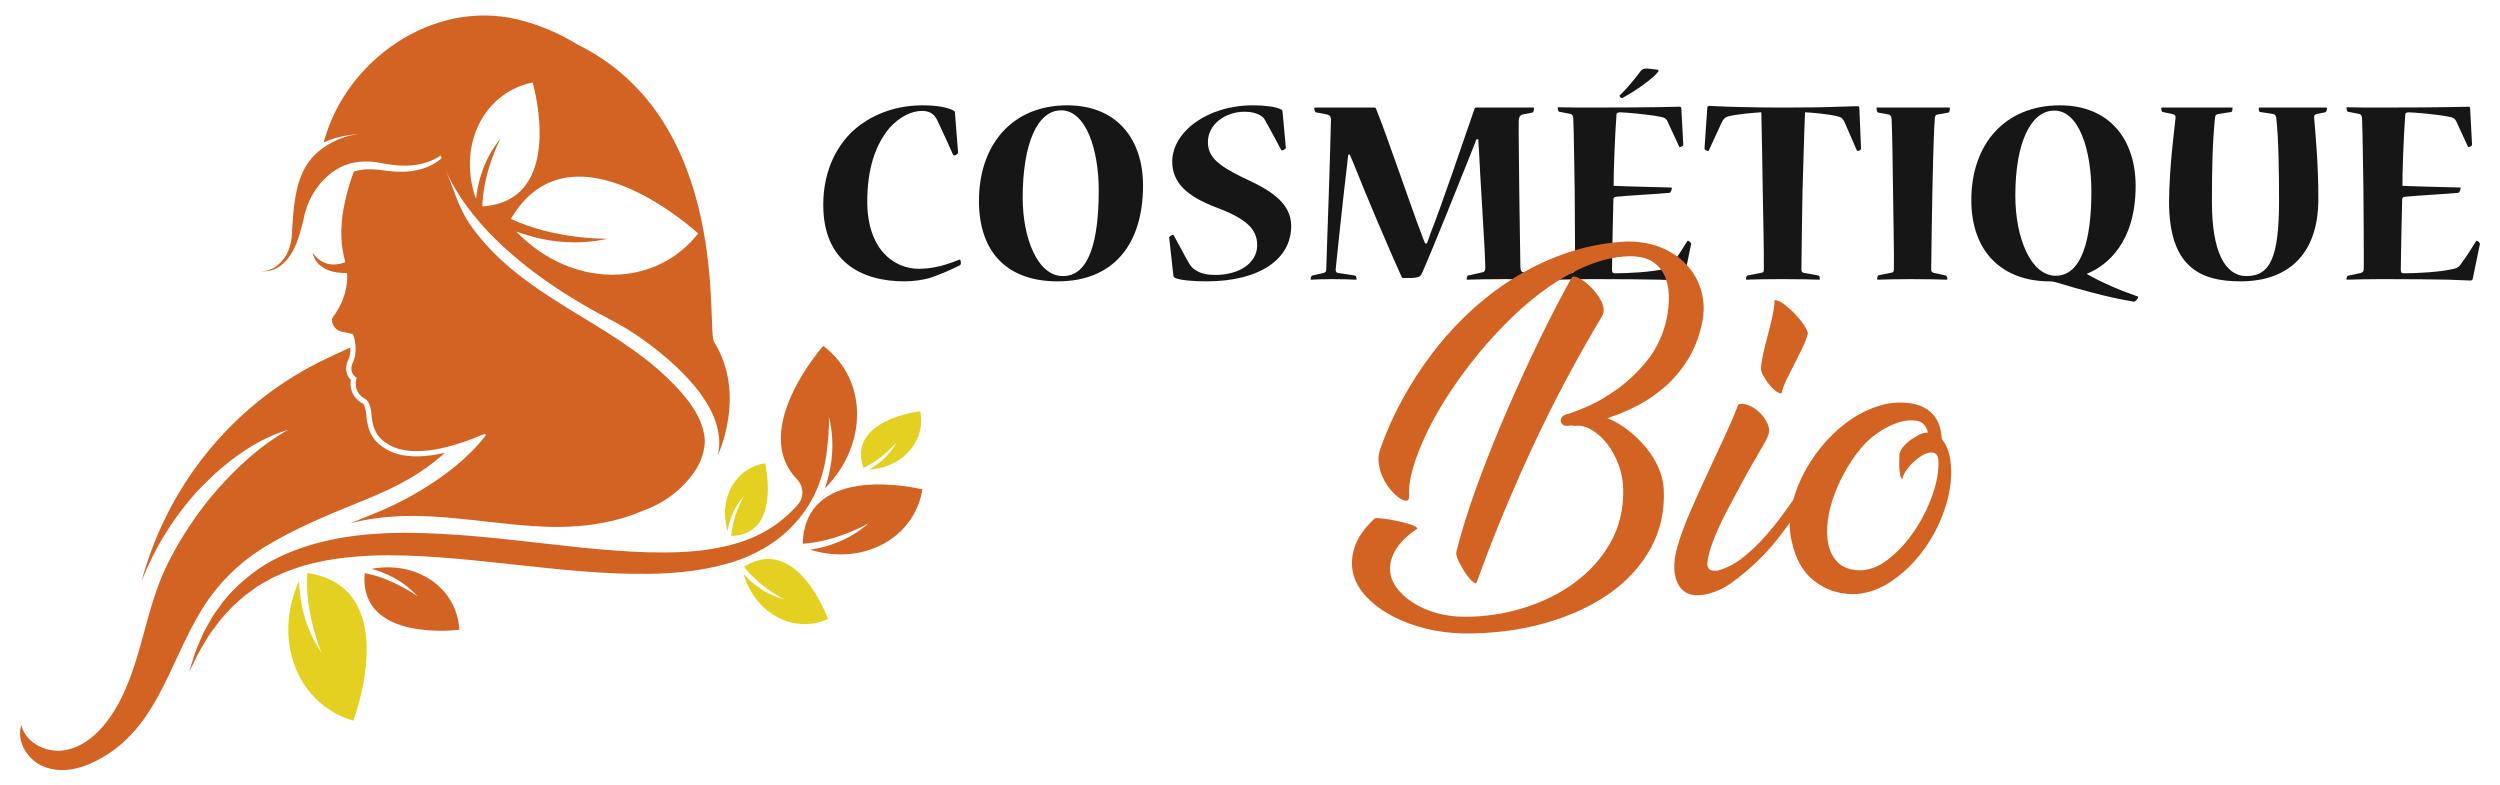 <?xml version="1.0" encoding="utf-8"?>
<!-- Generator: Adobe Illustrator 16.0.0, SVG Export Plug-In . SVG Version: 6.00 Build 0)  -->
<!DOCTYPE svg PUBLIC "-//W3C//DTD SVG 1.1//EN" "http://www.w3.org/Graphics/SVG/1.1/DTD/svg11.dtd">
<svg version="1.1" id="Calque_1" xmlns="http://www.w3.org/2000/svg" xmlns:xlink="http://www.w3.org/1999/xlink" x="0px" y="0px"
	 width="184.599px" height="58px" viewBox="0 0 184.599 58" enable-background="new 0 0 184.599 58" xml:space="preserve">
<g>
	<g>
		<g id="XMLID_5442_">
			<g id="XMLID_3593_">
				<path id="XMLID_3595_" fill="#D36322" d="M68.109,36.134c-0.126,0.783-0.412,1.523-0.848,2.182l0,0l0,0
					c-0.563,0.852-1.378,1.563-2.413,2.033c-1.569,0.715-3.364,0.756-5.018,0.24c1.164-0.172,2.839-0.65,4.309-1.953
					c0,0-2.358,1.361-4.867,1.514C59.44,33.984,68.109,36.134,68.109,36.134z"/>
				<path id="XMLID_4922_" fill="#E4D020" d="M61.143,45.707c-0.543,0.248-1.128,0.377-1.72,0.377l0,0l0,0
					c-0.771,0.004-1.553-0.209-2.282-0.662c-1.103-0.684-1.875-1.793-2.242-3.045c0.593,0.66,1.592,1.51,3.021,1.885
					c0,0-1.837-0.908-2.98-2.416C58.874,39.378,61.143,45.707,61.143,45.707z"/>
				<path id="XMLID_4921_" fill="#E4D020" d="M56.495,34.205c-0.478,0.072-0.932,0.242-1.334,0.504l0,0l0,0
					c-0.523,0.34-0.961,0.832-1.256,1.461c-0.444,0.953-0.479,2.047-0.177,3.061c0.111-0.711,0.416-1.732,1.218-2.619
					c0,0-0.845,1.432-0.952,2.961C57.756,39.503,56.495,34.205,56.495,34.205z"/>
				<path id="XMLID_4372_" fill="#E4D020" d="M67.953,30.367c0.095,0.477,0.087,0.961-0.022,1.43l0,0l0,0
					c-0.143,0.605-0.457,1.186-0.948,1.674c-0.746,0.742-1.765,1.146-2.818,1.203c0.628-0.346,1.484-0.977,2.049-2.033
					c0,0-1.06,1.279-2.462,1.9C62.539,30.976,67.953,30.367,67.953,30.367z"/>
				<path id="XMLID_5149_" fill="#D36322" d="M27.555,36.658c0.076-0.033,0.243-0.105,0.477-0.213
					c2.187-0.941,3.735-2.02,4.829-3.014c-1.393,0.324-2.573,0.357-3.519,0.086c-0.277-0.08-0.537-0.188-0.772-0.318
					c-0.966-0.539-1.419-1.277-1.516-2.477c-0.066-0.813-0.26-0.926-0.297-0.941l-0.038-0.012l-0.033-0.021
					c-0.843-0.535-0.837-1.328-0.779-1.697c-0.262-0.26-0.488-0.721-0.242-1.361l0.018-0.039c0.167-0.324,0.204-0.679,0.19-0.99
					l-1.36,0.62c-0.3,0.142-0.648,0.31-1.037,0.507c-6.489,3.287-11.14,9.188-13.018,16.102c0.241-0.6,0.511-1.197,0.8-1.779
					c0.401-0.791,0.837-1.555,1.321-2.281c0.238-0.361,0.487-0.715,0.744-1.055c0.255-0.342,0.519-0.67,0.789-0.982
					c0.533-0.631,1.104-1.201,1.657-1.711c0.551-0.516,1.11-0.961,1.642-1.352c0.529-0.393,1.042-0.715,1.506-0.977
					c0.464-0.266,0.887-0.461,1.236-0.613c0.35-0.15,0.636-0.248,0.827-0.313c0.194-0.061,0.297-0.092,0.297-0.092
					s-0.093,0.055-0.268,0.156c-0.177,0.1-0.425,0.26-0.74,0.463c-0.312,0.209-0.681,0.473-1.091,0.791
					c-0.409,0.318-0.851,0.701-1.319,1.129c-0.464,0.434-0.946,0.924-1.441,1.457c-0.495,0.535-0.976,1.119-1.457,1.746
					c-0.478,0.627-0.938,1.299-1.377,1.998c-0.436,0.701-0.849,1.438-1.222,2.186c-1.844,3.699-1.936,8.277-4.47,11.617
					c-0.8,1.053-1.913,1.961-3.227,2.135c-0.064,0.008-0.129,0.016-0.195,0.018c-1.26,0.078-2.614-0.674-2.896-1.9
					c-0.363,1.162,0.391,2.479,1.491,3c1.1,0.523,2.426,0.373,3.541-0.117c4.992-2.189,5.746-7.332,8.361-11.51
					c1.151-1.838,2.708-3.367,4.556-4.506c2.233-1.373,4.662-2.363,7.01-3.32C26.876,36.935,27.218,36.796,27.555,36.658z"/>
				<path id="XMLID_5153_" fill="#D36322" d="M45.068,23.601c0.683,0.356,1.351,0.74,1.986,1.176
					c2.279,1.563,6.816,5.191,5.948,8.84c0,0,2.148-4.469-0.269-8.365c-0.603-0.646,1.398-16.309-10.091-21.965
					c-1.353-0.831-2.828-1.466-4.424-1.851c-6.266-1.506-12.701,3.006-14.316,9.078c1.13-0.505,2.244-0.605,2.802-0.622
					c-1.335,0.053-2.788,0.781-3.652,1.744c-1.352,1.507-1.395,3.996-1.513,5.9c-0.073,0.511-0.199,1.01-0.499,1.447
					c-0.381,0.555-0.956,1.064-1.777,1.029c1.33,0.174,2.219-0.987,2.648-2.095c0.213-0.546,0.35-1.117,0.497-1.683
					c0.121-0.693,0.351-1.269,0.599-1.732c0.009-0.016,0.016-0.035,0.024-0.05c0.004-0.008,0.012-0.018,0.018-0.027
					c0.391-0.704,0.813-1.116,0.922-1.215l-0.006,0.013c0.174-0.183,0.363-0.358,0.575-0.512c0.366-0.27,0.789-0.48,1.233-0.616
					c0.445-0.132,0.911-0.178,1.358-0.169c0.452,0.003,0.896,0.097,1.278,0.164c0.394,0.064,0.776,0.115,1.139,0.133
					c0.362,0.018,0.706,0.009,1.02-0.028c0.313-0.042,0.6-0.098,0.846-0.178c0.124-0.036,0.235-0.085,0.342-0.12
					c0.103-0.048,0.199-0.089,0.284-0.128c0.083-0.044,0.156-0.083,0.222-0.117c0.065-0.036,0.118-0.07,0.161-0.096
					c0.087-0.054,0.134-0.083,0.134-0.083s0.014,0.076,0.05,0.21c-0.072,0.065-0.166,0.144-0.298,0.238
					c-0.079,0.055-0.17,0.11-0.271,0.174c-0.103,0.056-0.213,0.119-0.336,0.172c-0.246,0.117-0.54,0.215-0.868,0.288
					c-0.329,0.073-0.692,0.12-1.077,0.125c-0.384,0.007-0.789-0.014-1.201-0.067c-0.102-0.014-0.206-0.028-0.31-0.042
					c-0.101-0.013-0.202-0.025-0.305-0.038c-0.205-0.02-0.395-0.031-0.602-0.034c-0.392-0.001-0.79,0.043-1.165,0.155
					c-0.024,0.007-0.043,0.024-0.052,0.046c-0.08,0.197-0.472,1.203-0.757,2.724c-0.008,0.045-0.017,0.09-0.024,0.134
					c-0.052,0.302-0.164,1.079-0.135,1.999c0.02,0.609,0.134,1.208,0.291,1.795c0,0-0.017,0.01-0.047,0.021
					c-0.257,0.107-1.507,0.537-2.363-0.714c0,0,0.166,1.558,2.542,1.499c0.06,0.892-0.143,2.061-1.102,3.343
					c-0.006,0.016-0.012,0.032-0.018,0.046c-0.021,0.434,0.275,0.855,0.739,0.949l0.772,0.161c0.021,0.017,0.037,0.03,0.059,0.048
					c0.075,0.215,0.399,1.246-0.054,2.125c-0.291,0.758,0.315,1.068,0.315,1.068l-0.034,0.119c-0.064,0.27-0.135,0.947,0.586,1.404
					c0.434,0.164,0.518,0.904,0.547,1.271c0.078,0.971,0.4,1.656,1.318,2.17c1.795,1,4.692,0.172,6.998-0.813
					c0.075-0.031,0.144,0.057,0.095,0.121c-2.542,3.309-7.088,5.281-7.672,5.525c-0.768,0.318-1.54,0.629-2.308,0.947
					c1.383-0.367,3.008-0.559,4.712-0.543c0.241,0.004,0.482,0,0.731,0.014c0.239,0.01,0.479,0.023,0.721,0.035
					c0.499,0.027,0.985,0.063,1.477,0.111c0.985,0.086,1.968,0.211,2.938,0.314c0.971,0.113,1.931,0.203,2.866,0.27
					c0.483,0.029,0.958,0.047,1.427,0.064c0.207,0,0.413,0,0.618,0c0.231-0.006,0.462-0.014,0.689-0.02
					c0.839-0.037,1.704-0.137,2.483-0.287c0.789-0.148,1.527-0.348,2.189-0.59c0.272-0.102,0.533-0.203,0.785-0.309l0,0
					c0,0,2.016-0.625,3.419-2.404c0.518-0.609,0.801-1.201,0.95-1.691l0,0c0.158-0.52,0.172-0.928,0.165-1.121
					c-0.104-1.695-1.359-3.182-2.507-4.328c-4.489-4.479-10.959-6.127-14.756-11.481c-0.933-1.318-1.248-2.659-1.855-4.098
					C33.785,14.617,36.557,19.172,45.068,23.601z M51.551,17.24c-0.698,0.893-1.569,1.621-2.566,2.143h-0.002l0,0
					c-1.293,0.676-2.8,1.002-4.422,0.877c-2.459-0.189-4.728-1.381-6.442-3.165c1.575,0.587,4.003,1.146,6.74,0.533
					c0,0-3.891,0.074-7.134-1.468C42.194,8.562,51.551,17.24,51.551,17.24z M35.182,9.583c0.436-1.074,1.124-1.929,1.966-2.54l0,0v0
					c0.65-0.469,1.392-0.793,2.182-0.954c0,0,2.552,8.724-3.712,9.155c0.05-2.558,1.337-5.014,1.337-5.014
					c-1.262,1.55-1.68,3.274-1.807,4.465C34.556,13.035,34.521,11.209,35.182,9.583z"/>
				<path id="XMLID_4378_" fill="#D36322" d="M63.275,30.964c0.07-1.273-0.211-2.449-0.764-3.451l0,0H62.51
					c-0.425-0.771-1.011-1.441-1.722-1.975c0,0-5.476,6.178-1.949,9.836c0.495,0.514,0.555,1.32,0.091,1.867
					c-0.003,0.002-0.006,0.006-0.009,0.01c-0.67,0.771-1.552,1.525-2.649,2.107c-0.543,0.295-1.156,0.533-1.766,0.729
					c-0.17,0.047-0.341,0.094-0.512,0.141l-0.26,0.074l-0.237,0.047c-0.344,0.066-0.685,0.15-1.043,0.203
					c-1.424,0.227-2.964,0.266-4.563,0.23c-1.598-0.041-3.258-0.18-4.95-0.348c-1.701-0.188-3.428-0.381-5.154-0.57
					c-1.738-0.184-3.486-0.359-5.222-0.445c-1.735-0.094-3.46-0.117-5.134,0.02c-1.672,0.127-3.292,0.418-4.779,0.889
					c-1.484,0.469-2.842,1.119-3.93,1.949c-1.089,0.82-1.978,1.713-2.587,2.621c-0.155,0.227-0.33,0.424-0.451,0.65
					c-0.125,0.219-0.246,0.434-0.362,0.637c-0.11,0.209-0.234,0.395-0.318,0.592c-0.085,0.199-0.167,0.387-0.245,0.564
					c-0.335,0.703-0.482,1.283-0.609,1.674c-0.12,0.391-0.183,0.602-0.183,0.602s0.096-0.197,0.278-0.564
					c0.179-0.367,0.429-0.92,0.834-1.555c0.096-0.16,0.197-0.33,0.303-0.51c0.103-0.176,0.248-0.344,0.378-0.527
					c0.134-0.18,0.272-0.369,0.416-0.566c0.137-0.197,0.325-0.371,0.493-0.568c0.177-0.189,0.344-0.395,0.542-0.584
					c0.204-0.182,0.414-0.367,0.63-0.557c0.207-0.199,0.451-0.365,0.694-0.543c0.248-0.168,0.478-0.371,0.761-0.516
					c0.271-0.15,0.549-0.309,0.832-0.469c0.297-0.133,0.6-0.268,0.908-0.404c0.63-0.236,1.282-0.482,1.985-0.641
					c1.394-0.352,2.917-0.523,4.504-0.588c1.589-0.063,3.247,0.01,4.934,0.129c1.688,0.127,3.409,0.301,5.136,0.494
					c1.729,0.184,3.465,0.385,5.189,0.521c1.726,0.143,3.436,0.229,5.105,0.203c1.667-0.021,3.294-0.166,4.816-0.506
					c0.379-0.078,0.75-0.191,1.115-0.283l0.292-0.08l0.255-0.09c0.171-0.059,0.336-0.115,0.505-0.182
					c0.711-0.293,1.346-0.607,1.925-0.984c1.167-0.736,2.047-1.674,2.672-2.578c0.633-0.908,0.991-1.807,1.214-2.547
					c0.225-0.744,0.313-1.348,0.363-1.754c0.011-0.111,0.02-0.205,0.026-0.287c0.176-1.32,0.137-2.307,0.137-2.307
					c0.527,2.135,0.134,4.047-0.3,5.291C62.276,34.693,63.169,32.892,63.275,30.964z"/>
			</g>
		</g>
		<g>
			<path id="XMLID_5333_" fill="#E4D020" d="M26.082,53.214c-0.894-0.262-1.72-0.707-2.423-1.309l0,0l0,0
				c-0.915-0.785-1.625-1.838-2.024-3.119c-0.607-1.939-0.391-4.041,0.451-5.896c0.033,1.383,0.348,3.412,1.655,5.32
				c0,0-1.25-2.955-1.059-5.908C29.86,43.398,26.082,53.214,26.082,53.214z"/>
			<path id="XMLID_5332_" fill="#D36322" d="M33.913,46.501c-0.032-0.664-0.2-1.311-0.502-1.898l0,0l0,0
				c-0.389-0.764-1.001-1.43-1.819-1.924c-1.243-0.742-2.732-0.945-4.159-0.672c0.954,0.252,2.306,0.813,3.406,2.035
				c0,0-1.837-1.357-3.914-1.719C26.484,47.478,33.913,46.501,33.913,46.501z"/>
		</g>
	</g>
	<g>
		<g>
			<path fill="#161616" d="M60.789,15.119c0-2.673,1.131-4.586,2.447-5.676c1.296-1.049,2.962-1.666,4.916-1.666
				c1.008,0,1.81,0.144,2.262,0.391c0.082,0.041,0.103,0.103,0.103,0.206l0.226,2.879c0.021,0.103-0.185,0.227-0.288,0.227
				c-0.02,0-0.041,0-0.082-0.062c-0.391-0.864-0.843-1.872-1.172-2.55c-0.082-0.165-0.185-0.309-0.308-0.412
				c-0.124-0.123-0.391-0.267-0.802-0.267c-0.802,0-1.687,0.452-2.406,1.254c-1.09,1.295-1.646,3.105-1.646,5.429
				c0,3.538,1.954,4.977,3.825,4.977c0.391,0,0.905-0.061,1.193-0.123c0.576-0.103,1.152-0.308,1.79-0.555
				c0.062-0.021,0.103,0.062,0.103,0.267c0,0.062-0.021,0.103-0.062,0.144c-0.473,0.247-1.563,0.74-2.324,0.967
				c-0.371,0.103-1.09,0.227-1.769,0.227c-3.25,0-6.005-1.501-6.005-5.635V15.119z"/>
			<path fill="#161616" d="M78.085,20.775c-3.641,0-5.8-2.078-5.8-5.944c0-4.093,2.406-7.054,6.52-7.054
				c3.64,0,5.595,2.468,5.595,5.923c0,4.339-2.181,7.075-6.294,7.075H78.085z M78.497,20.384c1.893,0,2.633-2.51,2.633-6.335
				c0-3.002-0.946-5.902-2.777-5.902c-1.748,0-2.838,2.447-2.838,6.458c0,3.003,1.111,5.78,2.962,5.78H78.497z"/>
			<path fill="#161616" d="M95.341,16.702c0,2.386-2.263,4.073-6.251,4.073c-0.844,0-1.811-0.063-2.263-0.227
				c-0.103-0.041-0.164-0.082-0.187-0.205l-0.308-2.798c-0.021-0.062,0.206-0.206,0.268-0.206c0.04,0,0.063,0.021,0.082,0.062
				c0.391,0.699,0.761,1.439,1.152,2.098c0.145,0.226,0.246,0.329,0.492,0.473c0.33,0.227,0.844,0.33,1.4,0.33
				c1.768,0,3.104-0.865,3.104-2.201c0-1.234-0.884-1.975-3.002-2.776c-2.181-0.823-3.271-1.831-3.271-3.394
				c0-2.16,2.55-4.155,5.965-4.155c0.843,0,1.665,0.103,2.035,0.288c0.103,0.041,0.145,0.083,0.145,0.185l0.247,2.673
				c0,0.062-0.187,0.185-0.269,0.185c-0.04,0-0.061,0-0.082-0.041c-0.39-0.74-0.782-1.48-1.192-2.2
				c-0.082-0.144-0.165-0.247-0.391-0.371C92.75,8.353,92.421,8.25,91.906,8.25c-1.46,0-2.715,0.946-2.715,2.242
				c0,1.11,0.782,1.727,2.53,2.591c1.933,0.885,3.619,1.81,3.619,3.6V16.702z"/>
			<path fill="#161616" d="M113.232,7.941c0.041,0,0.041,0.021,0.041,0.062c0,0.123-0.041,0.288-0.122,0.308l-0.721,0.144
				c-0.226,0.062-0.268,0.226-0.287,0.453c-0.021,0.617,0.04,4.545,0.04,5.327c0.021,0.966,0.063,4.566,0.083,5.553
				c0.021,0.226,0.083,0.288,0.226,0.329l0.803,0.227c0.063,0.02,0.103,0.185,0.103,0.267c0,0.021,0,0.041-0.04,0.041
				c-0.412-0.021-1.214-0.041-2.284-0.041c-1.173,0-2.283,0.021-2.715,0.041c-0.062,0-0.062-0.021-0.062-0.062
				c0-0.082,0.042-0.227,0.104-0.246l1.11-0.248c0.144-0.041,0.164-0.185,0.164-0.37c-0.021-1.336-0.391-6.746-0.473-8.7
				c-0.02-0.226-0.042-0.493-0.042-0.74h-0.144c-0.103,0.267-0.205,0.535-0.267,0.699c-1.008,2.509-2.86,7.178-3.744,9.173
				c-0.123,0.268-0.227,0.329-0.74,0.37h-0.616c-0.083,0-0.145-0.021-0.164-0.103c-0.844-1.872-2.633-6.047-3.519-8.309
				c-0.061-0.165-0.226-0.494-0.286-0.699h-0.125c-0.02,0.226-0.062,0.535-0.081,0.72c-0.248,2.016-0.74,6.643-0.844,7.712
				c-0.021,0.206,0.041,0.288,0.185,0.309l1.235,0.186c0.061,0,0.122,0.144,0.122,0.267c0,0.021,0,0.041-0.062,0.041
				c-0.391-0.021-1.049-0.041-1.769-0.041c-0.658,0-1.173,0.021-1.522,0.041c-0.04,0-0.04-0.021-0.04-0.062
				c0-0.082,0.062-0.246,0.123-0.246l0.801-0.186c0.146-0.021,0.228-0.082,0.228-0.309c0.021-0.966,0.165-4.607,0.185-5.45
				c0.021-0.782,0.164-5.039,0.164-5.574c-0.02-0.206-0.061-0.308-0.286-0.37L97.15,8.291c-0.062-0.021-0.103-0.185-0.103-0.288
				c0-0.042,0.02-0.062,0.082-0.062h4.339c0.082,0,0.124,0.042,0.144,0.103c0.803,1.975,2.633,7.383,3.354,9.255
				c0.062,0.165,0.144,0.411,0.267,0.679h0.123c0.124-0.268,0.206-0.576,0.268-0.74c0.781-1.954,2.386-6.685,3.25-9.193
				c0.02-0.062,0.062-0.103,0.123-0.103H113.232z"/>
			<path fill="#161616" d="M124.338,20.61c-0.021,0.062-0.062,0.103-0.165,0.103c-0.145,0-0.617-0.021-1.645-0.062
				c-1.028-0.021-2.592-0.041-4.937-0.041c-0.803,0-1.83,0.021-2.509,0.041c-0.062,0-0.062-0.021-0.062-0.041
				c0-0.082,0.041-0.226,0.104-0.247l0.944-0.205c0.144-0.041,0.228-0.104,0.228-0.329c0.02-0.617-0.021-4.792-0.021-5.717
				c-0.021-0.802-0.063-4.648-0.103-5.327c0-0.247-0.082-0.329-0.205-0.37l-0.843-0.165c-0.042,0-0.104-0.144-0.104-0.288
				c0-0.021,0-0.041,0.041-0.041c0.494,0,0.967,0.021,1.398,0.021s0.822,0,1.152,0c4.586,0,6.17-0.062,6.415-0.062
				c0.083,0,0.125,0.041,0.125,0.124l0.143,2.694c0,0.062-0.185,0.165-0.245,0.165c-0.022,0-0.042,0-0.063-0.041
				c-0.288-0.638-0.576-1.255-0.884-1.913c-0.104-0.185-0.268-0.247-0.515-0.288c-0.905-0.185-2.694-0.329-3.003-0.329
				c-0.206,0.021-0.226,0.083-0.226,0.227c-0.104,1.254-0.228,4.524-0.206,5.203c1.419,0.062,3.723,0.103,4.257,0.124
				c0.041,0,0.041,0.021,0.041,0.041c0,0.124-0.103,0.35-0.165,0.35c-0.802,0.082-2.838,0.185-3.907,0.288
				c-0.185,0.021-0.247,0.062-0.247,0.226c-0.021,0.679-0.102,4.586-0.102,5.162c0,0.226,0.081,0.267,0.226,0.267
				c0.885,0,2.756-0.082,3.763-0.349c0.206-0.062,0.351-0.165,0.433-0.308c0.411-0.556,0.781-1.131,1.132-1.708
				c0.02-0.041,0.04-0.041,0.062-0.041c0.082,0.021,0.247,0.165,0.226,0.247L124.338,20.61z M119.751,7.242
				c-0.062,0-0.226-0.144-0.144-0.206c0.72-0.699,1.275-1.439,1.522-1.769c0.102-0.124,0.204-0.206,0.41-0.206
				c0.248,0,0.618,0.062,0.844,0.083c0.103,0.021,0.103,0.103,0.041,0.165c-0.267,0.411-1.666,1.419-2.571,1.892
				c-0.02,0.021-0.04,0.041-0.081,0.041H119.751z"/>
			<path fill="#161616" d="M137.418,10.985c0,0.082-0.164,0.165-0.247,0.165c-0.02,0-0.041-0.021-0.062-0.042l-0.904-2.077
				c-0.104-0.226-0.206-0.35-0.412-0.412c-0.698-0.206-2.139-0.309-2.509-0.329c-0.062,1.214-0.144,4.689-0.186,5.779
				c-0.02,1.152-0.082,4.998-0.082,5.82c0,0.205,0.082,0.246,0.227,0.268l1.027,0.186c0.063,0,0.104,0.123,0.104,0.246
				c0,0.041,0,0.062-0.062,0.062c-0.452-0.021-1.584-0.041-2.776-0.041c-1.09,0-2.098,0.021-2.551,0.041
				c-0.062,0-0.062-0.021-0.062-0.041c0-0.103,0.042-0.267,0.104-0.267l1.049-0.207c0.144-0.02,0.164-0.082,0.164-0.288
				c0.02-0.822-0.062-4.894-0.083-5.861c0-0.822-0.081-4.648-0.102-5.697c-0.35,0.021-1.769,0.124-2.468,0.309
				c-0.206,0.062-0.33,0.185-0.453,0.432l-0.946,2.057c-0.02,0.041-0.041,0.062-0.081,0.062c-0.063,0-0.248-0.103-0.248-0.165
				l0.206-3.023c0-0.082,0.042-0.144,0.144-0.144c0.165,0,0.556,0.021,1.398,0.062c0.864,0.021,2.16,0.062,4.093,0.062
				c1.872,0,3.167-0.021,4.031-0.062c0.863-0.021,1.296-0.041,1.439-0.041c0.083,0,0.124,0.041,0.124,0.144L137.418,10.985z"/>
			<path fill="#161616" d="M143.937,7.941c0.041,0,0.041,0.021,0.041,0.083c0,0.082-0.021,0.267-0.104,0.288l-0.801,0.144
				c-0.144,0.021-0.206,0.124-0.206,0.288c-0.104,1.316-0.164,4.71-0.186,5.656c-0.021,0.761-0.082,5.245-0.082,5.512
				c0,0.165,0.082,0.206,0.227,0.247l0.844,0.186c0.081,0.02,0.122,0.164,0.122,0.246c0,0.041-0.02,0.062-0.061,0.062
				c-0.351-0.021-1.462-0.041-2.612-0.041c-1.07,0-1.994,0.021-2.468,0.041c-0.041,0-0.041-0.021-0.041-0.062
				c0-0.103,0.041-0.246,0.103-0.268l0.946-0.186c0.144-0.02,0.184-0.082,0.184-0.267c0.022-0.822-0.04-4.299-0.061-5.697
				c-0.021-1.48-0.062-4.709-0.104-5.306c0-0.227-0.062-0.371-0.226-0.412l-0.782-0.144c-0.061-0.021-0.103-0.144-0.103-0.308
				c0-0.042,0-0.062,0.042-0.062H143.937z"/>
			<path fill="#161616" d="M157.694,13.741c0,4.134-2.097,5.882-3.618,6.479c1.09,0.638,2.508,1.233,3.763,1.666
				c0.021,0,0.042,0.021,0.042,0.041c0,0.124-0.206,0.35-0.309,0.35c-1.852-0.288-4.299-0.987-5.573-1.378
				c-0.186-0.063-0.411-0.123-0.639-0.123c-3.476,0-5.799-2.139-5.799-6.005c0-4.134,2.489-6.993,6.54-6.993
				c3.723,0,5.593,2.591,5.593,5.944V13.741z M154.426,14.131c0-2.982-0.884-5.964-2.736-5.964c-1.727,0-2.879,2.344-2.879,6.273
				c0,3.146,1.152,5.922,2.982,5.922c1.933,0,2.633-2.714,2.633-6.21V14.131z"/>
			<path fill="#161616" d="M164.789,7.941c0.062,0,0.062,0,0.062,0.042c0,0.144-0.039,0.288-0.103,0.288l-0.925,0.144
				c-0.164,0.021-0.247,0.082-0.267,0.267c-0.187,1.831-0.229,3.826-0.229,6.232c0,3.681,0.969,5.471,2.552,5.471
				c1.768,0,2.405-1.42,2.405-5.574c0-2.139-0.039-4.71-0.206-6.088c-0.02-0.206-0.101-0.268-0.245-0.309l-0.946-0.144
				c-0.083,0-0.103-0.165-0.103-0.267c0-0.042,0-0.062,0.061-0.062h4.916c0.041,0,0.061,0.021,0.061,0.062
				c0,0.144-0.061,0.267-0.122,0.288l-0.618,0.124c-0.164,0.041-0.226,0.103-0.206,0.288c0.125,1.542,0.31,3.393,0.31,6.046
				c-0.02,4.072-2.263,6.026-5.759,6.026c-3.044,0-5.265-1.131-5.265-5.882c0.021-2.653,0.411-5.45,0.474-6.129
				c0.04-0.206-0.041-0.309-0.247-0.35l-0.699-0.144c-0.062,0-0.104-0.144-0.104-0.267c0-0.042,0-0.062,0.063-0.062H164.789z"/>
			<path fill="#161616" d="M182.58,20.61c-0.021,0.062-0.062,0.103-0.165,0.103c-0.145,0-0.617-0.021-1.645-0.062
				c-1.029-0.021-2.592-0.041-4.938-0.041c-0.802,0-1.829,0.021-2.508,0.041c-0.062,0-0.062-0.021-0.062-0.041
				c0-0.082,0.04-0.226,0.104-0.247l0.943-0.205c0.145-0.041,0.229-0.104,0.229-0.329c0.02-0.617-0.022-4.792-0.022-5.717
				c-0.02-0.802-0.062-4.648-0.103-5.327c0-0.247-0.081-0.329-0.204-0.37l-0.843-0.165c-0.042,0-0.104-0.144-0.104-0.288
				c0-0.021,0-0.041,0.04-0.041c0.495,0,0.968,0.021,1.399,0.021s0.821,0,1.152,0c4.586,0,6.17-0.062,6.415-0.062
				c0.083,0,0.125,0.041,0.125,0.124l0.143,2.694c0,0.062-0.185,0.165-0.245,0.165c-0.022,0-0.042,0-0.063-0.041
				c-0.287-0.638-0.574-1.255-0.883-1.913c-0.104-0.185-0.268-0.247-0.515-0.288c-0.905-0.185-2.694-0.329-3.003-0.329
				c-0.206,0.021-0.226,0.083-0.226,0.227c-0.104,1.254-0.227,4.524-0.206,5.203c1.419,0.062,3.721,0.103,4.258,0.124
				c0.039,0,0.039,0.021,0.039,0.041c0,0.124-0.103,0.35-0.164,0.35c-0.802,0.082-2.839,0.185-3.907,0.288
				c-0.185,0.021-0.246,0.062-0.246,0.226c-0.021,0.679-0.103,4.586-0.103,5.162c0,0.226,0.081,0.267,0.226,0.267
				c0.885,0,2.756-0.082,3.764-0.349c0.205-0.062,0.35-0.165,0.431-0.308c0.412-0.556,0.782-1.131,1.133-1.708
				c0.02-0.041,0.042-0.041,0.062-0.041c0.081,0.021,0.247,0.165,0.226,0.247L182.58,20.61z"/>
		</g>
		<g>
			<path fill="#D36322" d="M116.339,31.438c-0.093,0.021-0.193,0.009-0.307-0.028c-0.056,0.018-0.14,0.028-0.253,0.028
				c-0.147,0.021-0.263,0-0.348-0.056c-0.084-0.057-0.14-0.129-0.167-0.223c-0.028-0.094-0.02-0.191,0.027-0.294
				s0.136-0.183,0.267-0.239c0.427-0.109,1-0.324,1.717-0.641c0.719-0.316,1.451-0.75,2.205-1.3
				c0.751-0.549,1.444-1.212,2.081-1.982c0.637-0.772,1.103-1.682,1.399-2.724c0.148-0.559,0.237-1.141,0.266-1.746
				c0.026-0.605-0.048-1.16-0.223-1.662c-0.178-0.504-0.488-0.908-0.929-1.216c-0.444-0.308-1.062-0.452-1.855-0.433
				c-0.948,0.038-1.91,0.252-2.889,0.642c-0.978,0.392-1.941,0.913-2.892,1.565c-0.949,0.652-1.871,1.41-2.766,2.276
				c-0.894,0.866-1.732,1.774-2.515,2.724c-0.782,0.951-1.499,1.923-2.149,2.921c-0.652,0.994-1.202,1.958-1.649,2.89
				c-0.446,0.933-0.786,1.799-1.021,2.6c-0.231,0.801-0.328,1.489-0.292,2.066c0.019,0.223-0.043,0.345-0.182,0.362
				c-0.14,0.021-0.313-0.042-0.517-0.182c-0.206-0.14-0.419-0.339-0.643-0.601c-0.223-0.262-0.414-0.553-0.572-0.88
				c-0.16-0.325-0.266-0.674-0.321-1.048c-0.058-0.373-0.019-0.744,0.109-1.117c0.431-1.229,0.976-2.448,1.636-3.659
				c0.661-1.21,1.42-2.376,2.276-3.492c0.857-1.117,1.812-2.155,2.864-3.115c1.052-0.959,2.184-1.802,3.394-2.528
				c1.21-0.726,2.487-1.308,3.828-1.746c1.341-0.437,2.745-0.693,4.217-0.768c1.032,0,1.93,0.172,2.688,0.517
				c0.761,0.345,1.379,0.797,1.852,1.355c0.477,0.558,0.801,1.191,0.979,1.899c0.177,0.708,0.191,1.434,0.041,2.179
				c-0.204,1.005-0.54,1.896-1.005,2.668c-0.464,0.772-1.018,1.448-1.658,2.025c-0.64,0.576-1.335,1.062-2.081,1.451
				c-0.748,0.393-1.504,0.71-2.266,0.952c0.521,0.203,1.021,0.492,1.504,0.864c0.48,0.374,0.913,0.789,1.302,1.243
				c0.386,0.457,0.701,0.951,0.94,1.481c0.241,0.53,0.379,1.057,0.415,1.578c0.095,1.62-0.224,3.097-0.953,4.429
				c-0.729,1.333-1.77,2.463-3.114,3.395c-1.348,0.931-2.94,1.652-4.774,2.164s-3.813,0.76-5.936,0.741
				c-0.97-0.019-1.905-0.14-2.808-0.364c-0.904-0.222-1.724-0.529-2.459-0.92c-0.737-0.393-1.359-0.854-1.873-1.385
				c-0.511-0.53-0.848-1.107-1.006-1.73c-0.157-0.625-0.125-1.281,0.099-1.971c0.225-0.688,0.708-1.387,1.453-2.094
				c0.037-0.056,0.219-0.066,0.544-0.028c0.327,0.036,0.676,0.092,1.049,0.167c0.372,0.074,0.723,0.164,1.047,0.266
				c0.326,0.104,0.507,0.208,0.544,0.322c-0.725,0.484-1.246,0.98-1.563,1.494c-0.316,0.511-0.47,1.01-0.46,1.493
				c0.007,0.485,0.167,0.937,0.475,1.354c0.307,0.421,0.712,0.793,1.215,1.119c0.504,0.324,1.085,0.582,1.746,0.768
				c0.661,0.187,1.365,0.279,2.108,0.279c1.473,0,2.915-0.219,4.331-0.655c1.416-0.438,2.671-1.062,3.771-1.873
				c1.098-0.811,1.973-1.787,2.627-2.933c0.65-1.146,0.967-2.436,0.948-3.869c0-0.653-0.11-1.276-0.335-1.873
				c-0.222-0.596-0.502-1.111-0.837-1.549c-0.336-0.438-0.713-0.784-1.132-1.034C117.136,31.507,116.731,31.4,116.339,31.438z
				 M116.06,20.487c0.075-0.111,0.258-0.093,0.547,0.058c0.287,0.147,0.582,0.371,0.878,0.67c0.298,0.297,0.546,0.633,0.742,1.004
				c0.194,0.373,0.236,0.718,0.125,1.034c-1.956,3.261-3.717,6.578-5.281,9.96c-1.563,3.381-2.904,6.635-4.021,9.764
				c-0.04,0.131-0.146,0.117-0.322-0.041c-0.178-0.159-0.36-0.378-0.546-0.657s-0.349-0.567-0.488-0.865
				c-0.139-0.299-0.191-0.521-0.154-0.671c0.355-1.436,0.854-3.036,1.495-4.805c0.643-1.77,1.356-3.563,2.138-5.379
				c0.782-1.816,1.596-3.598,2.443-5.35C114.463,23.458,115.278,21.884,116.06,20.487z"/>
			<path fill="#D36322" d="M128.353,29.875c0.186-0.094,0.434-0.079,0.74,0.043c0.308,0.119,0.588,0.302,0.839,0.543
				c0.251,0.242,0.447,0.521,0.586,0.838c0.142,0.317,0.146,0.623,0.013,0.922c-0.11,0.262-0.338,0.681-0.682,1.259
				c-0.345,0.577-0.718,1.233-1.119,1.968c-0.399,0.736-0.805,1.495-1.215,2.277c-0.41,0.781-0.741,1.499-0.991,2.15
				c-0.252,0.654-0.4,1.188-0.445,1.607c-0.049,0.419,0.096,0.637,0.431,0.656h0.31c0.669-0.186,1.293-0.506,1.869-0.963
				c0.579-0.457,1.123-0.975,1.635-1.553c0.512-0.576,0.996-1.182,1.452-1.815c0.457-0.632,0.882-1.228,1.271-1.787
				c0.075-0.095,0.168-0.144,0.281-0.155c0.111-0.008,0.202,0.012,0.277,0.058c0.075,0.048,0.121,0.12,0.141,0.222
				c0.019,0.104-0.027,0.22-0.141,0.352c-0.781,1.21-1.582,2.331-2.402,3.365c-0.819,1.035-1.797,1.99-2.933,2.863
				c-0.149,0.113-0.326,0.244-0.531,0.393c-0.206,0.15-0.438,0.283-0.699,0.404c-0.261,0.12-0.544,0.225-0.852,0.309
				c-0.306,0.084-0.619,0.125-0.937,0.125c-0.389-0.02-0.707-0.131-0.95-0.336c-0.24-0.204-0.417-0.475-0.529-0.809
				c-0.111-0.336-0.158-0.719-0.141-1.148c0.019-0.426,0.102-0.883,0.253-1.366c0.186-0.673,0.476-1.462,0.865-2.376
				c0.393-0.912,0.811-1.848,1.258-2.808c0.446-0.958,0.885-1.899,1.313-2.822C127.748,31.369,128.092,30.564,128.353,29.875z
				 M131.035,22.164c0.167-0.019,0.391,0.074,0.67,0.279c0.28,0.205,0.555,0.446,0.823,0.727c0.271,0.279,0.498,0.563,0.686,0.852
				c0.186,0.289,0.279,0.49,0.279,0.601c-0.094,0.354-0.228,0.713-0.405,1.075c-0.178,0.363-0.363,0.736-0.56,1.118
				c-0.192,0.382-0.386,0.758-0.57,1.131c-0.188,0.374-0.328,0.745-0.421,1.118c-0.147-0.02-0.313-0.104-0.488-0.252
				c-0.178-0.148-0.341-0.32-0.488-0.516c-0.149-0.195-0.274-0.393-0.378-0.588c-0.104-0.196-0.153-0.368-0.153-0.516
				c0.019-0.316,0.074-0.68,0.168-1.09c0.092-0.41,0.199-0.838,0.32-1.285s0.232-0.898,0.334-1.355
				C130.954,23.005,131.016,22.574,131.035,22.164z"/>
			<path fill="#D36322" d="M140.951,29.761c0.447,0.057,0.824,0.167,1.132,0.337c0.308,0.167,0.554,0.372,0.74,0.612
				c0.187,0.244,0.322,0.514,0.405,0.812c0.084,0.298,0.135,0.597,0.154,0.894c0.335,0.41,0.549,0.949,0.643,1.621
				c0.13,1.043,0.014,2.146-0.35,3.311s-0.895,2.23-1.593,3.198c-0.698,0.97-1.513,1.765-2.444,2.39
				c-0.931,0.623-1.89,0.936-2.879,0.936c-1.061-0.02-2.002-0.35-2.821-0.992c-0.817-0.643-1.368-1.623-1.647-2.945
				c-0.167-0.71-0.181-1.463-0.042-2.266c0.142-0.799,0.396-1.592,0.769-2.373s0.843-1.527,1.412-2.236
				c0.566-0.706,1.199-1.321,1.897-1.843c0.699-0.521,1.439-0.918,2.223-1.188C139.332,29.757,140.132,29.669,140.951,29.761z
				 M140.477,35.378c-0.072-0.02-0.125-0.098-0.152-0.239c-0.03-0.14-0.053-0.297-0.071-0.474c-0.019-0.178-0.023-0.368-0.014-0.573
				c0.01-0.206,0.014-0.38,0.014-0.53c0.019-0.168,0.093-0.336,0.224-0.504c0.13-0.167,0.275-0.316,0.434-0.446
				s0.311-0.237,0.461-0.322c0.148-0.083,0.252-0.144,0.307-0.181c0.226-0.111,0.446-0.168,0.671-0.168
				c-0.038-0.26-0.158-0.482-0.362-0.671c-0.206-0.187-0.579-0.261-1.119-0.223c-0.446,0.036-0.948,0.199-1.51,0.489
				c-0.556,0.287-1.068,0.656-1.534,1.104c-0.505,0.521-0.956,1.113-1.354,1.774c-0.402,0.661-0.732,1.337-0.993,2.024
				c-0.261,0.689-0.432,1.363-0.517,2.025c-0.084,0.662-0.065,1.258,0.056,1.789c0.121,0.529,0.359,0.963,0.714,1.299
				c0.352,0.334,0.838,0.521,1.452,0.559c0.727,0.037,1.446-0.215,2.164-0.754c0.718-0.54,1.361-1.221,1.928-2.039
				c0.568-0.82,1.023-1.701,1.371-2.641c0.344-0.939,0.506-1.802,0.487-2.585c0-0.392-0.132-0.613-0.391-0.671
				c-0.206-0.037-0.433,0.011-0.686,0.141c-0.251,0.131-0.487,0.297-0.711,0.502c-0.226,0.205-0.419,0.43-0.588,0.672
				C140.589,34.978,140.495,35.192,140.477,35.378z"/>
		</g>
	</g>
</g>
</svg>
